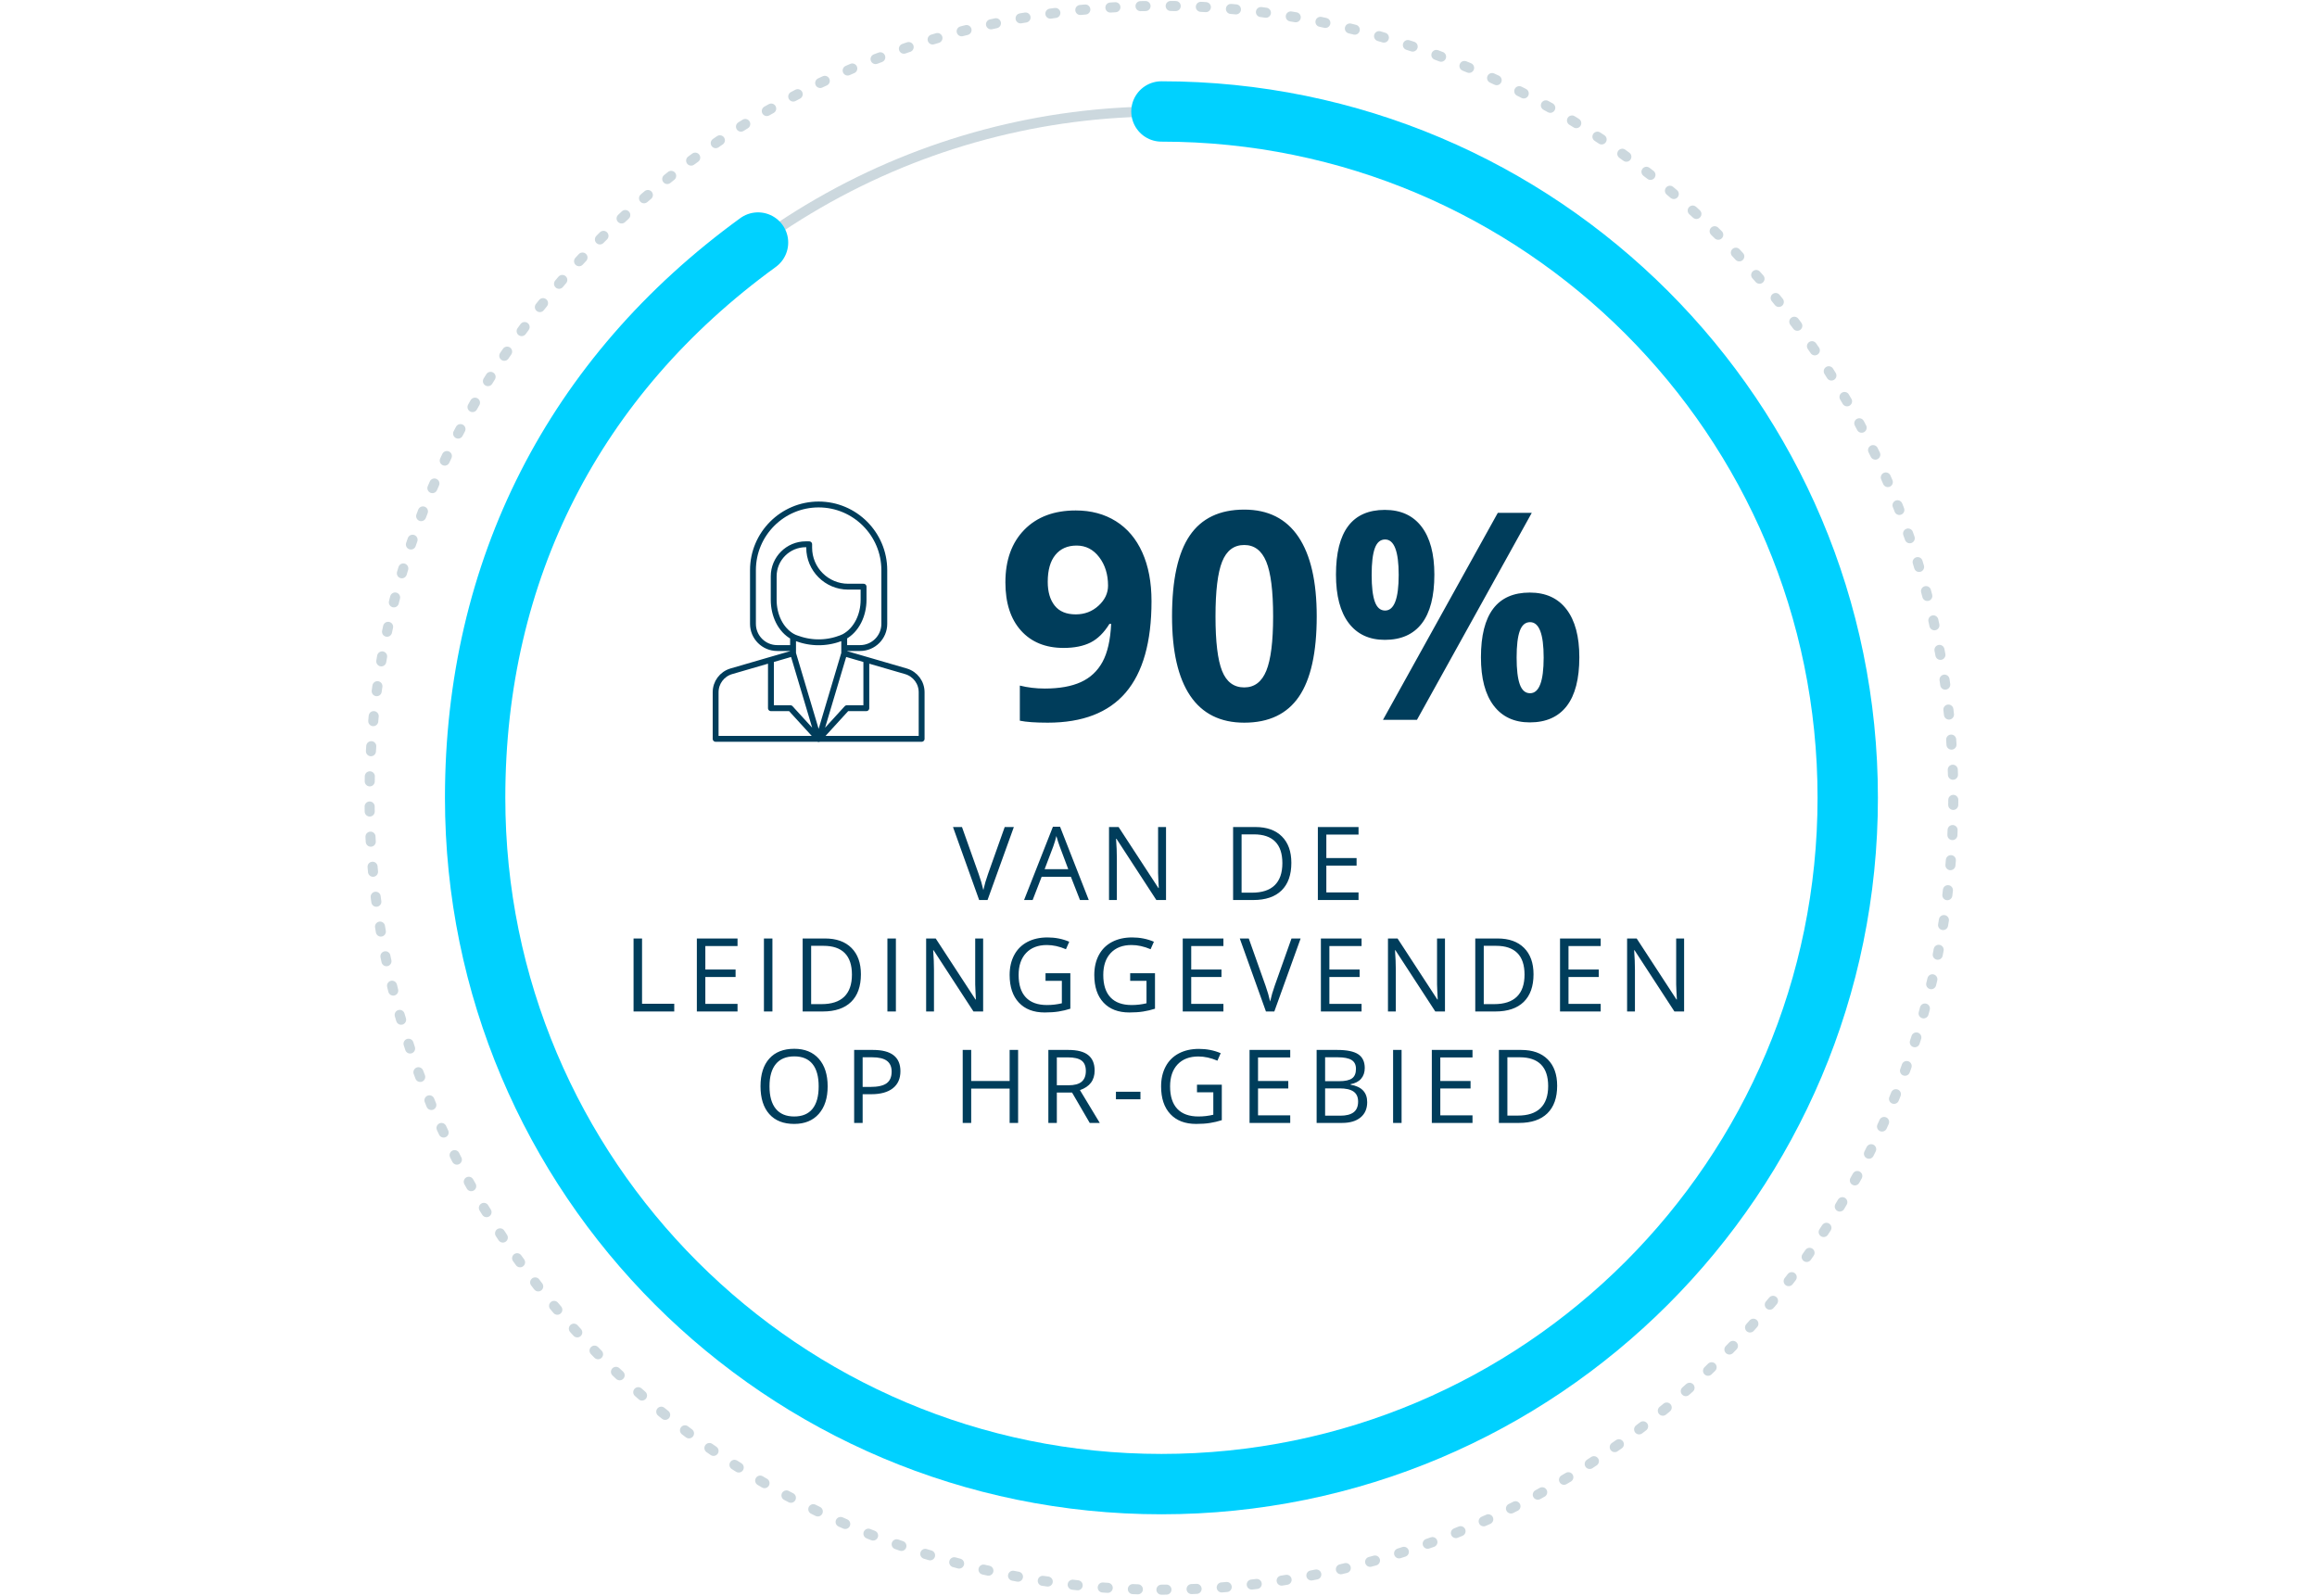 <?xml version="1.0" encoding="UTF-8"?>
<svg width="395px" height="272px" viewBox="0 0 395 272" version="1.1" xmlns="http://www.w3.org/2000/svg" xmlns:xlink="http://www.w3.org/1999/xlink">
    <title>mobility-01</title>
    <g id="Page-1" stroke="none" stroke-width="1" fill="none" fill-rule="evenodd">
        <g id="hybrid-work-page-infographics-dutch" transform="translate(-889, -2174)">
            <g id="mobility-01" transform="translate(889, 2175)">
                <rect id="Rectangle" x="0" y="0" width="395" height="270"></rect>
                <path d="M168.355,152.429 L172.84,139.987 L171.282,139.987 L168.44,147.986 C168.111,148.9 167.844,149.816 167.64,150.735 C167.447,149.861 167.186,148.962 166.857,148.037 L166.857,148.037 L163.998,139.987 L162.466,139.987 L166.925,152.429 L168.355,152.429 Z M176.046,152.429 L177.578,148.471 L182.565,148.471 L184.114,152.429 L185.612,152.429 L180.718,139.936 L179.501,139.936 L174.583,152.429 L176.046,152.429 Z M182.114,147.169 L178.089,147.169 L179.552,143.314 C179.785,142.662 179.964,142.063 180.089,141.519 C180.287,142.228 180.48,142.826 180.667,143.314 L180.667,143.314 L182.114,147.169 Z M190.401,152.429 L190.401,145.357 C190.401,144.336 190.356,143.212 190.265,141.987 L190.265,141.987 L190.333,141.987 L197.132,152.429 L198.783,152.429 L198.783,139.987 L197.43,139.987 L197.43,147.127 C197.419,147.484 197.433,148.079 197.473,148.91 C197.506,149.602 197.529,150.06 197.543,150.281 L197.549,150.386 L197.481,150.386 L190.699,139.987 L189.065,139.987 L189.065,152.429 L190.401,152.429 Z M213.664,152.429 C215.758,152.429 217.362,151.885 218.477,150.799 C219.591,149.712 220.149,148.142 220.149,146.089 C220.149,144.165 219.613,142.668 218.54,141.595 C217.468,140.523 215.965,139.987 214.03,139.987 L214.03,139.987 L210.218,139.987 L210.218,152.429 L213.664,152.429 Z M213.426,151.178 L211.664,151.178 L211.664,141.238 L213.766,141.238 C215.372,141.238 216.582,141.649 217.396,142.472 C218.21,143.294 218.617,144.517 218.617,146.14 C218.617,147.802 218.183,149.057 217.315,149.905 C216.447,150.754 215.151,151.178 213.426,151.178 L213.426,151.178 Z M231.602,152.429 L231.602,151.135 L226.113,151.135 L226.113,146.557 L231.27,146.557 L231.27,145.28 L226.113,145.28 L226.113,141.272 L231.602,141.272 L231.602,139.987 L224.666,139.987 L224.666,152.429 L231.602,152.429 Z M114.945,171.429 L114.945,170.118 L109.456,170.118 L109.456,158.987 L108.009,158.987 L108.009,171.429 L114.945,171.429 Z M125.734,171.429 L125.734,170.135 L120.245,170.135 L120.245,165.557 L125.402,165.557 L125.402,164.28 L120.245,164.28 L120.245,160.272 L125.734,160.272 L125.734,158.987 L118.798,158.987 L118.798,171.429 L125.734,171.429 Z M131.681,171.429 L131.681,158.987 L130.234,158.987 L130.234,171.429 L131.681,171.429 Z M140.283,171.429 C142.376,171.429 143.98,170.885 145.095,169.799 C146.21,168.712 146.767,167.142 146.767,165.089 C146.767,163.165 146.231,161.668 145.159,160.595 C144.087,159.523 142.583,158.987 140.649,158.987 L140.649,158.987 L136.836,158.987 L136.836,171.429 L140.283,171.429 Z M140.045,170.178 L138.283,170.178 L138.283,160.238 L140.385,160.238 C141.991,160.238 143.2,160.649 144.014,161.472 C144.829,162.294 145.236,163.517 145.236,165.14 C145.236,166.802 144.802,168.057 143.934,168.905 C143.066,169.754 141.769,170.178 140.045,170.178 L140.045,170.178 Z M152.731,171.429 L152.731,158.987 L151.285,158.987 L151.285,171.429 L152.731,171.429 Z M159.223,171.429 L159.223,164.357 C159.223,163.336 159.177,162.212 159.087,160.987 L159.087,160.987 L159.155,160.987 L165.954,171.429 L167.605,171.429 L167.605,158.987 L166.252,158.987 L166.252,166.127 C166.241,166.484 166.255,167.079 166.295,167.91 C166.328,168.602 166.351,169.06 166.364,169.281 L166.371,169.386 L166.303,169.386 L159.521,158.987 L157.887,158.987 L157.887,171.429 L159.223,171.429 Z M178.096,171.599 C178.993,171.599 179.781,171.545 180.462,171.437 C181.143,171.329 181.812,171.17 182.471,170.961 L182.471,170.961 L182.471,164.91 L178.241,164.91 L178.241,166.203 L181.024,166.203 L181.024,170.033 C180.201,170.231 179.359,170.331 178.496,170.331 C176.908,170.331 175.704,169.897 174.884,169.029 C174.064,168.161 173.654,166.887 173.654,165.208 C173.654,163.608 174.08,162.357 174.931,161.455 C175.782,160.553 176.965,160.102 178.479,160.102 C179.518,160.102 180.598,160.34 181.722,160.817 L181.722,160.817 L182.283,159.54 C181.137,159.052 179.901,158.808 178.573,158.808 C177.262,158.808 176.119,159.065 175.143,159.578 C174.168,160.092 173.42,160.835 172.901,161.808 C172.382,162.781 172.122,163.914 172.122,165.208 C172.122,167.227 172.647,168.798 173.697,169.918 C174.746,171.039 176.213,171.599 178.096,171.599 Z M192.528,171.599 C193.424,171.599 194.213,171.545 194.893,171.437 C195.574,171.329 196.244,171.17 196.902,170.961 L196.902,170.961 L196.902,164.91 L192.672,164.91 L192.672,166.203 L195.455,166.203 L195.455,170.033 C194.633,170.231 193.79,170.331 192.928,170.331 C191.339,170.331 190.135,169.897 189.315,169.029 C188.495,168.161 188.085,166.887 188.085,165.208 C188.085,163.608 188.511,162.357 189.362,161.455 C190.213,160.553 191.396,160.102 192.911,160.102 C193.949,160.102 195.03,160.34 196.153,160.817 L196.153,160.817 L196.715,159.54 C195.569,159.052 194.332,158.808 193.004,158.808 C191.694,158.808 190.551,159.065 189.575,159.578 C188.599,160.092 187.851,160.835 187.332,161.808 C186.813,162.781 186.554,163.914 186.554,165.208 C186.554,167.227 187.078,168.798 188.128,169.918 C189.178,171.039 190.644,171.599 192.528,171.599 Z M208.567,171.429 L208.567,170.135 L203.078,170.135 L203.078,165.557 L208.236,165.557 L208.236,164.28 L203.078,164.28 L203.078,160.272 L208.567,160.272 L208.567,158.987 L201.632,158.987 L201.632,171.429 L208.567,171.429 Z M217.246,171.429 L221.731,158.987 L220.173,158.987 L217.331,166.986 C217.002,167.9 216.735,168.816 216.531,169.735 C216.338,168.861 216.077,167.962 215.748,167.037 L215.748,167.037 L212.889,158.987 L211.357,158.987 L215.816,171.429 L217.246,171.429 Z M232.12,171.429 L232.12,170.135 L226.631,170.135 L226.631,165.557 L231.788,165.557 L231.788,164.28 L226.631,164.28 L226.631,160.272 L232.12,160.272 L232.12,158.987 L225.184,158.987 L225.184,171.429 L232.12,171.429 Z M237.956,171.429 L237.956,164.357 C237.956,163.336 237.911,162.212 237.82,160.987 L237.82,160.987 L237.888,160.987 L244.687,171.429 L246.338,171.429 L246.338,158.987 L244.985,158.987 L244.985,166.127 C244.974,166.484 244.988,167.079 245.028,167.91 C245.061,168.602 245.084,169.06 245.098,169.281 L245.104,169.386 L245.036,169.386 L238.254,158.987 L236.62,158.987 L236.62,171.429 L237.956,171.429 Z M254.949,171.429 C257.042,171.429 258.646,170.885 259.761,169.799 C260.876,168.712 261.434,167.142 261.434,165.089 C261.434,163.165 260.897,161.668 259.825,160.595 C258.753,159.523 257.249,158.987 255.315,158.987 L255.315,158.987 L251.502,158.987 L251.502,171.429 L254.949,171.429 Z M254.711,170.178 L252.949,170.178 L252.949,160.238 L255.051,160.238 C256.657,160.238 257.866,160.649 258.681,161.472 C259.495,162.294 259.902,163.517 259.902,165.14 C259.902,166.802 259.468,168.057 258.6,168.905 C257.732,169.754 256.435,170.178 254.711,170.178 L254.711,170.178 Z M272.886,171.429 L272.886,170.135 L267.397,170.135 L267.397,165.557 L272.554,165.557 L272.554,164.28 L267.397,164.28 L267.397,160.272 L272.886,160.272 L272.886,158.987 L265.951,158.987 L265.951,171.429 L272.886,171.429 Z M278.723,171.429 L278.723,164.357 C278.723,163.336 278.677,162.212 278.586,160.987 L278.586,160.987 L278.654,160.987 L285.454,171.429 L287.105,171.429 L287.105,158.987 L285.752,158.987 L285.752,166.127 C285.74,166.484 285.755,167.079 285.794,167.91 C285.834,168.741 285.86,169.233 285.871,169.386 L285.871,169.386 L285.803,169.386 L279.02,158.987 L277.386,158.987 L277.386,171.429 L278.723,171.429 Z M135.388,190.599 C137.181,190.599 138.581,190.029 139.588,188.888 C140.595,187.748 141.098,186.182 141.098,184.191 C141.098,182.194 140.596,180.628 139.592,179.493 C138.588,178.358 137.192,177.791 135.405,177.791 C133.567,177.791 132.148,178.349 131.15,179.463 C130.151,180.578 129.652,182.148 129.652,184.174 C129.652,186.216 130.15,187.798 131.146,188.918 C132.141,190.039 133.555,190.599 135.388,190.599 Z M135.388,189.331 C134.021,189.331 132.978,188.895 132.26,188.024 C131.543,187.154 131.184,185.876 131.184,184.191 C131.184,182.528 131.543,181.262 132.26,180.391 C132.978,179.52 134.026,179.085 135.405,179.085 C136.778,179.085 137.815,179.517 138.515,180.382 C139.216,181.248 139.566,182.517 139.566,184.191 C139.566,185.881 139.215,187.161 138.511,188.029 C137.808,188.897 136.766,189.331 135.388,189.331 Z M147.062,190.429 L147.062,185.535 L148.526,185.535 C150.126,185.535 151.355,185.196 152.215,184.518 C153.074,183.84 153.504,182.872 153.504,181.612 C153.504,179.195 151.95,177.987 148.841,177.987 L148.841,177.987 L145.615,177.987 L145.615,190.429 L147.062,190.429 Z M148.364,184.293 L147.062,184.293 L147.062,179.238 L148.679,179.238 C149.819,179.238 150.659,179.439 151.198,179.842 C151.737,180.245 152.006,180.858 152.006,181.68 C152.006,182.594 151.72,183.257 151.147,183.672 C150.574,184.086 149.646,184.293 148.364,184.293 L148.364,184.293 Z M165.568,190.429 L165.568,184.574 L172.121,184.574 L172.121,190.429 L173.567,190.429 L173.567,177.987 L172.121,177.987 L172.121,183.28 L165.568,183.28 L165.568,177.987 L164.121,177.987 L164.121,190.429 L165.568,190.429 Z M180.169,190.429 L180.169,185.254 L182.765,185.254 L185.778,190.429 L187.488,190.429 L184.11,184.837 C185.778,184.259 186.612,183.147 186.612,181.502 C186.612,180.327 186.247,179.448 185.518,178.863 C184.789,178.279 183.661,177.987 182.135,177.987 L182.135,177.987 L178.723,177.987 L178.723,190.429 L180.169,190.429 Z M182.152,184.012 L180.169,184.012 L180.169,179.255 L182.05,179.255 C183.122,179.255 183.901,179.436 184.386,179.8 C184.871,180.163 185.114,180.755 185.114,181.578 C185.114,182.389 184.875,182.998 184.399,183.404 C183.922,183.809 183.173,184.012 182.152,184.012 L182.152,184.012 Z M194.422,186.403 L194.422,185.11 L190.244,185.11 L190.244,186.403 L194.422,186.403 Z M203.918,190.599 C204.814,190.599 205.603,190.545 206.283,190.437 C206.964,190.329 207.634,190.17 208.292,189.961 L208.292,189.961 L208.292,183.91 L204.062,183.91 L204.062,185.203 L206.845,185.203 L206.845,189.033 C206.022,189.231 205.18,189.331 204.318,189.331 C202.729,189.331 201.525,188.897 200.705,188.029 C199.885,187.161 199.475,185.887 199.475,184.208 C199.475,182.608 199.901,181.357 200.752,180.455 C201.603,179.553 202.786,179.102 204.301,179.102 C205.339,179.102 206.42,179.34 207.543,179.817 L207.543,179.817 L208.104,178.54 C206.958,178.052 205.722,177.808 204.394,177.808 C203.084,177.808 201.94,178.065 200.965,178.578 C199.989,179.092 199.241,179.835 198.722,180.808 C198.203,181.781 197.943,182.914 197.943,184.208 C197.943,186.227 198.468,187.798 199.518,188.918 C200.567,190.039 202.034,190.599 203.918,190.599 Z M219.957,190.429 L219.957,189.135 L214.468,189.135 L214.468,184.557 L219.625,184.557 L219.625,183.28 L214.468,183.28 L214.468,179.272 L219.957,179.272 L219.957,177.987 L213.022,177.987 L213.022,190.429 L219.957,190.429 Z M228.798,190.429 C230.148,190.429 231.199,190.117 231.95,189.492 C232.702,188.868 233.078,188 233.078,186.888 C233.078,185.226 232.133,184.233 230.244,183.91 L230.244,183.91 L230.244,183.825 C231.033,183.683 231.633,183.372 232.044,182.893 C232.455,182.414 232.661,181.805 232.661,181.068 C232.661,180.001 232.292,179.221 231.555,178.727 C230.817,178.234 229.623,177.987 227.972,177.987 L227.972,177.987 L224.457,177.987 L224.457,190.429 L228.798,190.429 Z M228.287,183.314 L225.904,183.314 L225.904,179.238 L228.032,179.238 C229.121,179.238 229.915,179.392 230.414,179.702 C230.914,180.011 231.163,180.514 231.163,181.212 C231.163,181.972 230.939,182.513 230.491,182.833 C230.043,183.154 229.308,183.314 228.287,183.314 L228.287,183.314 Z M228.5,189.195 L225.904,189.195 L225.904,184.54 L228.381,184.54 C229.441,184.54 230.231,184.721 230.751,185.084 C231.27,185.447 231.529,186.015 231.529,186.786 C231.529,187.615 231.275,188.223 230.768,188.612 C230.26,189 229.504,189.195 228.5,189.195 L228.5,189.195 Z M238.94,190.429 L238.94,177.987 L237.493,177.987 L237.493,190.429 L238.94,190.429 Z M251.031,190.429 L251.031,189.135 L245.542,189.135 L245.542,184.557 L250.699,184.557 L250.699,183.28 L245.542,183.28 L245.542,179.272 L251.031,179.272 L251.031,177.987 L244.095,177.987 L244.095,190.429 L251.031,190.429 Z M258.978,190.429 C261.071,190.429 262.675,189.885 263.79,188.799 C264.905,187.712 265.462,186.142 265.462,184.089 C265.462,182.165 264.926,180.668 263.854,179.595 C262.782,178.523 261.278,177.987 259.343,177.987 L259.343,177.987 L255.531,177.987 L255.531,190.429 L258.978,190.429 Z M258.739,189.178 L256.978,189.178 L256.978,179.238 L259.08,179.238 C260.685,179.238 261.895,179.649 262.709,180.472 C263.523,181.294 263.93,182.517 263.93,184.14 C263.93,185.802 263.496,187.057 262.628,187.905 C261.76,188.754 260.464,189.178 258.739,189.178 L258.739,189.178 Z" id="VANDELEIDINGGEVENDENOPHR-GEBIED" fill="#003D5B" fill-rule="nonzero"></path>
                <path d="M178.617,122.197 C184.554,122.197 188.987,120.483 191.915,117.056 C194.843,113.629 196.308,108.44 196.308,101.489 C196.308,98.271 195.785,95.5 194.739,93.175 C193.693,90.85 192.193,89.076 190.238,87.853 C188.283,86.63 186.002,86.019 183.395,86.019 C179.695,86.019 176.77,87.117 174.622,89.313 C172.474,91.509 171.4,94.498 171.4,98.279 C171.4,101.787 172.285,104.526 174.055,106.497 C175.825,108.468 178.246,109.454 181.32,109.454 C183.154,109.454 184.683,109.148 185.905,108.537 C187.128,107.925 188.206,106.863 189.139,105.351 L189.139,105.351 L189.429,105.351 C189.3,108.102 188.81,110.262 187.957,111.831 C187.104,113.4 185.873,114.55 184.264,115.282 C182.655,116.014 180.604,116.38 178.11,116.38 C176.629,116.38 175.214,116.211 173.862,115.874 L173.862,115.874 L173.862,121.859 C174.94,122.084 176.525,122.197 178.617,122.197 Z M183.395,103.734 C181.786,103.734 180.588,103.235 179.799,102.237 C179.011,101.24 178.617,99.888 178.617,98.183 C178.617,96.187 179.051,94.659 179.92,93.597 C180.789,92.535 181.995,92.004 183.54,92.004 C185.101,92.004 186.384,92.664 187.39,93.983 C188.395,95.303 188.898,96.92 188.898,98.834 C188.898,100.121 188.359,101.26 187.281,102.249 C186.203,103.239 184.908,103.734 183.395,103.734 Z M212.116,122.197 C216.315,122.197 219.425,120.717 221.444,117.756 C223.463,114.796 224.473,110.234 224.473,104.072 C224.473,98.118 223.431,93.597 221.348,90.508 C219.264,87.418 216.187,85.874 212.116,85.874 C207.933,85.874 204.835,87.35 202.824,90.303 C200.813,93.255 199.807,97.845 199.807,104.072 C199.807,110.041 200.841,114.554 202.908,117.611 C204.976,120.668 208.045,122.197 212.116,122.197 Z M212.116,116.187 C210.346,116.187 209.087,115.25 208.339,113.376 C207.591,111.501 207.217,108.4 207.217,104.072 C207.217,99.743 207.595,96.634 208.351,94.743 C209.107,92.853 210.362,91.908 212.116,91.908 C213.838,91.908 215.089,92.853 215.869,94.743 C216.649,96.634 217.04,99.743 217.04,104.072 C217.04,108.352 216.653,111.441 215.881,113.339 C215.109,115.238 213.854,116.187 212.116,116.187 Z M236.082,108.078 C238.85,108.078 240.949,107.149 242.381,105.29 C243.813,103.432 244.529,100.652 244.529,96.952 C244.529,93.412 243.801,90.689 242.345,88.782 C240.889,86.875 238.801,85.922 236.082,85.922 C230.531,85.922 227.756,89.599 227.756,96.952 C227.756,100.556 228.48,103.311 229.928,105.218 C231.376,107.125 233.427,108.078 236.082,108.078 Z M241.561,121.714 L261.134,86.429 L255.342,86.429 L235.768,121.714 L241.561,121.714 Z M236.13,103.082 C235.326,103.082 234.743,102.579 234.381,101.574 C234.019,100.568 233.838,99.043 233.838,97 C233.838,94.957 234.019,93.44 234.381,92.451 C234.743,91.461 235.326,90.966 236.13,90.966 C237.675,90.966 238.447,92.977 238.447,97 C238.447,101.055 237.675,103.082 236.13,103.082 Z M260.796,122.149 C263.564,122.149 265.664,121.22 267.096,119.361 C268.528,117.503 269.244,114.731 269.244,111.047 C269.244,107.507 268.516,104.784 267.059,102.877 C265.603,100.97 263.516,100.017 260.796,100.017 C255.245,100.017 252.47,103.693 252.47,111.047 C252.47,114.635 253.194,117.382 254.642,119.289 C256.09,121.195 258.142,122.149 260.796,122.149 Z M260.845,117.177 C260.04,117.177 259.457,116.674 259.095,115.668 C258.733,114.663 258.552,113.138 258.552,111.095 C258.552,109.051 258.733,107.535 259.095,106.545 C259.457,105.556 260.04,105.061 260.845,105.061 C262.389,105.061 263.162,107.072 263.162,111.095 C263.162,115.15 262.389,117.177 260.845,117.177 Z" id="90%" fill="#003D5B" fill-rule="nonzero"></path>
                <path d="M143.92,107.546 L143.92,109.474 L143.92,107.546 Z M135.199,107.546 L135.199,109.474 L135.199,107.546 Z M139.56,125 L143.92,110.378 L139.56,125 Z M136.428,108.017 C136.433,108.018 136.437,108.02 136.442,108.021 C136.508,108.042 136.574,108.061 136.641,108.081 C136.664,108.087 136.687,108.094 136.71,108.101 C136.765,108.116 136.82,108.131 136.875,108.145 C136.911,108.155 136.946,108.164 136.981,108.173 C137.028,108.185 137.075,108.196 137.122,108.207 C137.166,108.218 137.211,108.228 137.255,108.238 C137.296,108.248 137.337,108.256 137.377,108.265 C137.428,108.276 137.48,108.286 137.531,108.296 C137.567,108.303 137.603,108.31 137.639,108.317 C137.695,108.327 137.752,108.337 137.808,108.347 C137.841,108.352 137.873,108.358 137.906,108.363 C137.966,108.373 138.026,108.381 138.086,108.39 C138.116,108.394 138.146,108.398 138.176,108.402 C138.239,108.411 138.302,108.418 138.364,108.425 C138.393,108.429 138.421,108.432 138.45,108.435 C138.514,108.442 138.578,108.448 138.642,108.453 C138.67,108.456 138.698,108.458 138.726,108.461 C138.791,108.466 138.856,108.47 138.922,108.474 C138.949,108.475 138.976,108.478 139.003,108.479 C139.071,108.483 139.14,108.485 139.208,108.487 C139.233,108.488 139.257,108.489 139.281,108.49 C139.374,108.492 139.466,108.494 139.559,108.494 C139.653,108.494 139.745,108.493 139.838,108.49 C139.862,108.489 139.886,108.488 139.911,108.487 C139.979,108.485 140.048,108.483 140.116,108.479 C140.143,108.478 140.17,108.475 140.197,108.474 C140.263,108.47 140.328,108.466 140.393,108.461 C140.421,108.459 140.449,108.456 140.477,108.453 C140.541,108.448 140.605,108.442 140.669,108.435 C140.698,108.432 140.726,108.429 140.755,108.425 C140.817,108.418 140.88,108.411 140.943,108.403 C140.973,108.399 141.003,108.394 141.033,108.39 C141.093,108.381 141.153,108.373 141.213,108.363 C141.246,108.358 141.278,108.352 141.311,108.347 C141.368,108.337 141.424,108.328 141.48,108.317 C141.516,108.311 141.552,108.303 141.588,108.296 C141.639,108.286 141.691,108.276 141.742,108.265 C141.782,108.257 141.823,108.248 141.864,108.239 C141.908,108.228 141.953,108.218 141.997,108.208 C142.044,108.196 142.091,108.185 142.138,108.173 C142.173,108.164 142.208,108.155 142.244,108.146 C142.299,108.131 142.354,108.116 142.409,108.101 C142.432,108.094 142.455,108.087 142.478,108.081 C142.545,108.062 142.611,108.042 142.678,108.021 C142.682,108.02 142.686,108.019 142.69,108.017 C143.111,107.886 143.631,107.705 143.92,107.546 C146.046,106.377 147.22,103.856 147.22,101.252 L147.22,99.012 L144.588,99.012 C140.927,99.012 137.949,96.034 137.949,92.374 L137.949,91.784 L137.36,91.784 C134.349,91.784 131.899,94.234 131.899,97.245 L131.899,101.252 C131.899,103.856 133.042,106.377 135.168,107.546 C135.457,107.705 136.008,107.886 136.428,108.017 Z M135.199,110.378 L139.56,125 L135.199,110.378 Z M131.428,111.53 L131.428,119.727 L134.743,119.727 L139.56,125 L144.376,119.727 L147.691,119.727 L147.691,111.529 M157.119,124.952 L157.119,117.016 C157.119,115.362 156.055,113.927 154.465,113.444 L143.92,110.378 L143.92,109.474 L146.631,109.474 C148.905,109.474 150.755,107.624 150.755,105.349 L150.755,96.196 C150.755,90.023 145.733,85 139.56,85 C133.386,85 128.364,90.023 128.364,96.196 L128.364,105.349 C128.364,107.624 130.214,109.474 132.489,109.474 L135.199,109.474 L135.199,110.378 L124.647,113.446 C123.064,113.927 122,115.362 122,117.016 L122,124.952 L157.119,124.952 Z" id="Stroke-1" stroke="#003D5B" stroke-linecap="round" stroke-linejoin="round"></path>
                <circle id="Oval" stroke="#003D5B" stroke-width="1.714" opacity="0.2" cx="198" cy="135" r="117"></circle>
                <path d="M198,270 C272.558,270 333,209.558 333,135 C333,60.442 272.558,0 198,0 C123.442,0 63,60.442 63,135 C63,209.558 123.442,270 198,270 Z" id="Oval" stroke="#003D5B" stroke-width="1.714" opacity="0.2" stroke-linecap="round" stroke-dasharray="0.857,4.286"></path>
                <g id="Group-5" transform="translate(81, 18.001)" stroke="#00D1FF" stroke-linecap="round" stroke-linejoin="round" stroke-width="10.29">
                    <path d="M117,0 C181.617,0 234,52.383 234,117 C234,181.617 181.617,234 117,234 C52.383,234 0,181.617 0,117 C0,78.228 16.865,45.132 48.228,22.346" id="Stroke-3"></path>
                </g>
            </g>
        </g>
    </g>
</svg>